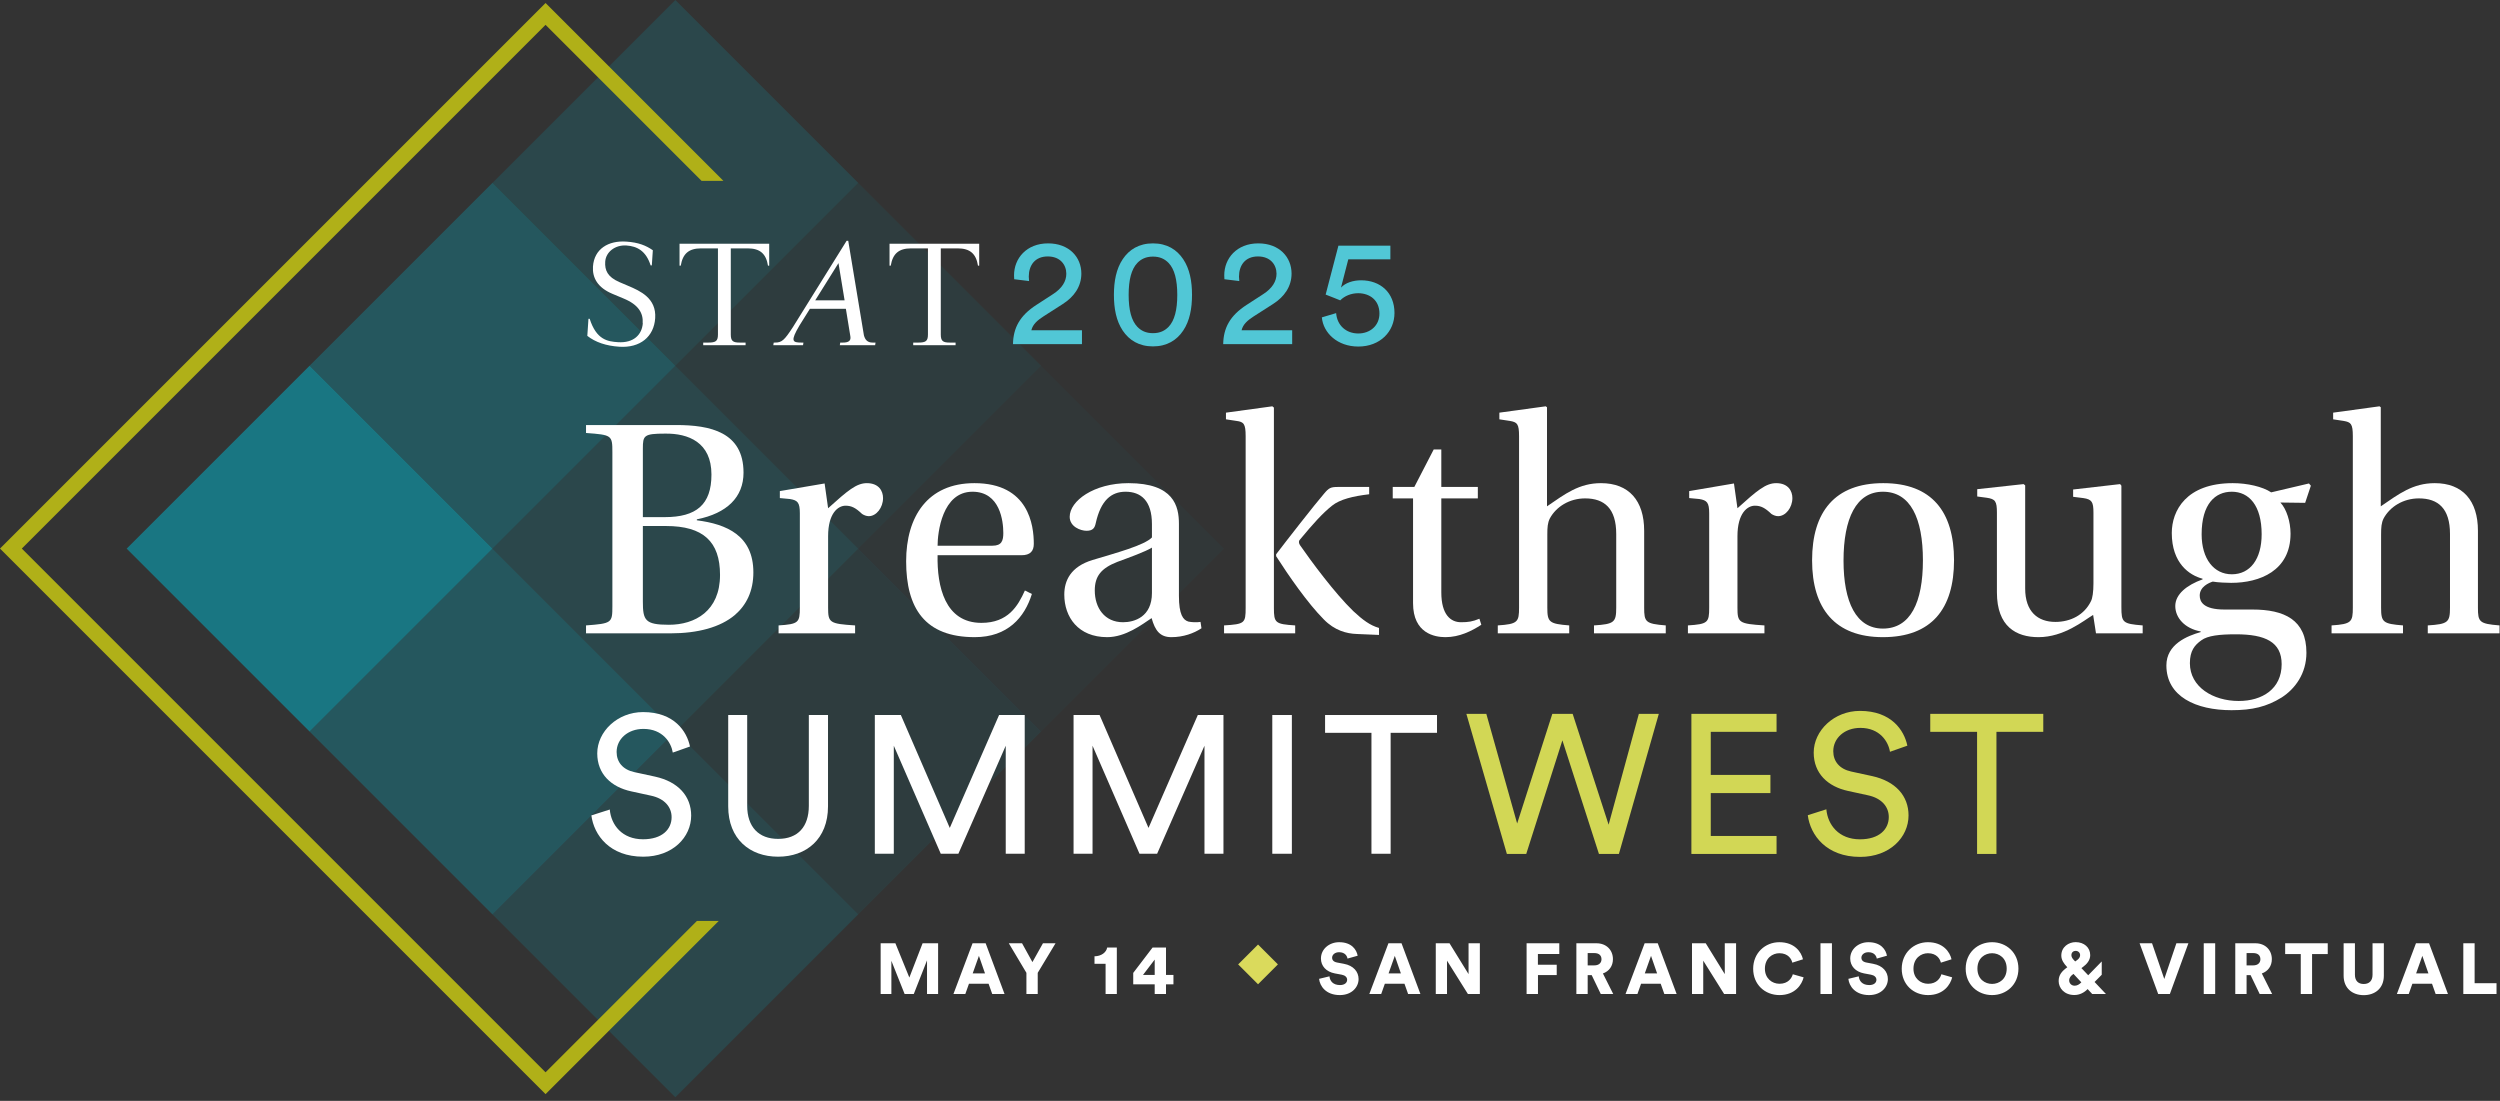 <?xml version="1.0" encoding="UTF-8"?> <svg xmlns="http://www.w3.org/2000/svg" width="679" height="299" viewBox="0 0 679 299" fill="none"><rect x="0" y="0" width="679" height="299" fill="#333333" stroke="none"/><rect opacity="0.6" x="34.406" y="149.011" width="70.245" height="70.245" transform="rotate(-45 34.406 149.011)" fill="#09A3B8"></rect><rect opacity="0.32" x="84.078" y="198.683" width="70.245" height="70.245" transform="rotate(-45 84.078 198.683)" fill="#09A3B8"></rect><rect opacity="0.18" x="133.75" y="248.351" width="70.245" height="70.245" transform="rotate(-45 133.75 248.351)" fill="#09A3B8"></rect><rect opacity="0.32" x="84.078" y="99.342" width="70.245" height="70.245" transform="rotate(-45 84.078 99.342)" fill="#09A3B8"></rect><rect opacity="0.18" x="133.75" y="149.011" width="70.245" height="70.245" transform="rotate(-45 133.75 149.011)" fill="#09A3B8"></rect><rect opacity="0.09" x="183.414" y="198.683" width="70.245" height="70.245" transform="rotate(-45 183.414 198.683)" fill="#09A3B8"></rect><rect opacity="0.18" x="133.75" y="49.671" width="70.245" height="70.245" transform="rotate(-45 133.75 49.671)" fill="#09A3B8"></rect><rect opacity="0.09" x="183.414" y="99.341" width="70.245" height="70.245" transform="rotate(-45 183.414 99.341)" fill="#09A3B8"></rect><rect opacity="0.04" x="233.094" y="149.011" width="70.245" height="70.245" transform="rotate(-45 233.094 149.011)" fill="#09A3B8"></rect><path fill-rule="evenodd" clip-rule="evenodd" d="M5.927 148.992L148.172 291.237L189.288 250.121H195.215L148.172 297.164L0 148.992L148.172 0.819L196.468 49.115H190.541L148.172 6.747L5.927 148.992Z" fill="#B0B018"></path><path d="M639.028 165.031V118.459C639.028 115.096 638.511 114.665 636.527 114.32L633.681 113.889V112.077L646.273 110.353L646.618 110.611V137.519C651.534 134.156 655.328 131.224 661.279 131.224C668.869 131.224 673.008 135.967 673.008 144.16V165.031C673.008 168.912 673.353 169.43 678.873 169.861V172.017H659.382V169.861C664.902 169.516 665.419 168.998 665.419 165.031V145.023C665.419 138.123 662.228 135.363 656.967 135.363C652.741 135.363 649.119 137.606 647.394 140.797C646.79 142.004 646.704 143.212 646.704 145.195V165.031C646.704 168.998 647.222 169.43 652.655 169.861V172.017H633.25V169.861C638.683 169.516 639.028 168.912 639.028 165.031Z" fill="white"></path><path d="M616.851 133.725L627.114 131.31L627.632 131.914L626.079 136.571L619.352 136.485C620.991 138.209 622.112 141.659 622.112 144.936C622.112 155.027 613.746 158.304 605.984 158.304C605.036 158.304 602.362 158.218 600.982 157.959C599.947 158.304 597.446 159.339 597.446 161.754C597.446 163.393 598.395 165.549 604.173 165.549H611.763C620.387 165.549 626.424 168.309 626.424 177.278C626.424 182.97 623.319 187.11 619.697 189.438C615.644 191.939 611.763 192.888 606.071 192.888C596.411 192.888 588.391 189.18 588.391 180.728C588.391 174.949 594.083 172.707 597.705 171.672V171.5C593.393 170.723 590.805 167.791 590.805 164.6C590.805 161.409 593.91 158.908 598.222 157.356V157.183C594.6 156.234 589.857 152.957 589.857 144.764C589.857 138.727 593.738 131.224 606.416 131.224C610.383 131.224 614.523 132.172 616.851 133.725ZM606.157 133.552C601.672 133.552 597.964 136.829 597.964 145.109C597.964 151.836 601.327 155.976 606.157 155.976C611.159 155.976 614.264 151.836 614.264 145.109C614.264 137.261 610.814 133.552 606.157 133.552ZM608.054 190.387C614.436 190.387 619.697 187.11 619.697 180.383C619.697 174.346 615.213 172.276 607.278 172.276C602.88 172.276 599.602 172.621 597.877 173.914C596.066 175.208 594.773 176.76 594.773 180.124C594.773 186.592 601.068 190.387 608.054 190.387Z" fill="white"></path><path d="M581.949 172.017H569.271L568.495 167.015C565.907 168.567 560.56 173.052 553.661 173.052C547.624 173.052 542.363 170.206 542.363 160.891V139.244C542.363 136.139 541.932 135.536 539.603 135.191L537.016 134.846V132.862L549.607 131.482L550.038 131.827V159.856C550.038 166.152 553.488 168.912 558.232 168.912C562.371 168.912 566.08 167.015 567.891 163.306C568.322 162.53 568.581 160.719 568.581 158.477V139.244C568.581 136.312 568.15 135.622 565.821 135.277L563.061 134.932V132.948L575.825 131.482L576.17 131.913V164.859C576.17 169.085 576.515 169.43 581.949 169.861V172.017Z" fill="white"></path><path d="M511.483 131.224C524.678 131.224 530.715 138.986 530.715 152.181C530.715 165.29 524.678 173.052 511.396 173.052C498.374 173.052 492.164 165.29 492.164 152.181C492.164 138.986 498.374 131.224 511.483 131.224ZM500.702 152.267C500.702 163.565 504.152 170.723 511.396 170.723C518.9 170.723 522.263 163.565 522.263 152.181C522.263 140.797 518.9 133.552 511.396 133.552C504.152 133.552 500.702 140.797 500.702 152.267Z" fill="white"></path><path d="M471.892 145.626V165.031C471.892 169.085 472.237 169.43 479.222 169.861V172.017H458.438V169.861C463.871 169.516 464.216 169.085 464.216 165.031V139.417C464.216 136.485 463.612 135.881 461.542 135.536L458.782 135.277V133.38L470.943 131.31L471.892 138.037C477.152 133.293 479.567 131.224 482.413 131.224C485.691 131.224 486.812 133.38 486.812 135.277C486.812 137.864 485.001 140.193 482.931 140.193C482.327 140.193 481.637 139.934 481.12 139.589C479.395 137.951 478.274 137.347 476.635 137.347C474.565 137.347 471.892 139.417 471.892 145.626Z" fill="white"></path><path d="M412.575 165.031V118.459C412.575 115.096 412.058 114.665 410.074 114.32L407.228 113.889V112.077L419.82 110.353L420.165 110.611V137.519C425.081 134.156 428.875 131.224 434.826 131.224C442.416 131.224 446.555 135.967 446.555 144.16V165.031C446.555 168.912 446.9 169.43 452.42 169.861V172.017H432.929V169.861C438.448 169.516 438.966 168.998 438.966 165.031V145.023C438.966 138.123 435.775 135.363 430.514 135.363C426.288 135.363 422.666 137.606 420.941 140.797C420.337 142.004 420.251 143.212 420.251 145.195V165.031C420.251 168.998 420.768 169.43 426.202 169.861V172.017H406.797V169.861C412.23 169.516 412.575 168.912 412.575 165.031Z" fill="white"></path><path d="M401.379 135.363H391.461V160.891C391.461 167.015 394.048 168.998 396.808 168.998C398.792 168.998 399.913 168.826 401.81 168.05L402.328 169.688C399.654 171.413 396.377 173.052 392.582 173.052C389.65 173.052 383.785 172.017 383.785 163.824V135.363H378.266V132.258H384.13L389.391 122.082H391.461V132.258H401.379V135.363Z" fill="white"></path><path d="M338.318 165.118V118.459C338.318 115.096 337.8 114.578 335.817 114.32L332.971 113.889V112.077L345.562 110.353L345.993 110.698V165.118C345.993 169.171 346.338 169.516 351.772 169.861V172.017H332.453V169.861C338.059 169.516 338.318 169.257 338.318 165.118ZM346.597 150.542C349.012 147.351 357.291 136.743 359.62 134.07C360.914 132.517 361.431 132.259 363.328 132.259H371.867V134.242C367.468 134.76 363.932 135.622 361.776 137.347C359.189 139.417 356.774 142.09 352.979 146.661C352.72 146.92 352.72 147.524 353.065 148.041C356.17 152.526 362.552 161.15 367.554 165.98C370.142 168.395 372.125 169.861 374.54 170.551V172.448L368.503 172.19C365.743 172.103 362.466 171.241 359.534 168.222C355.222 163.91 349.961 156.321 346.597 151.06V150.542Z" fill="white"></path><path d="M320.197 142.263V161.84C320.197 166.929 321.318 168.395 322.784 168.826C323.646 168.999 324.94 169.085 326.061 168.912L326.32 170.637C324.25 172.017 321.404 173.052 318.127 173.052C315.108 173.052 313.728 171.327 312.78 167.877C310.192 169.602 305.708 173.052 300.705 173.052C292.857 173.052 289.062 167.619 289.062 161.495C289.062 157.701 290.787 153.906 296.738 152.095C303.034 150.197 310.796 148.127 312.866 145.971V142.349C312.866 135.967 309.847 133.552 305.708 133.552C301.827 133.552 298.981 135.881 297.601 142.09C297.342 143.384 296.824 144.16 295.1 144.16C293.461 144.16 290.529 143.039 290.529 140.366C290.529 136.053 297.083 131.224 306.484 131.224C318.817 131.224 320.197 137.519 320.197 142.263ZM312.866 161.064V148.731C311.055 149.852 306.743 151.405 303.465 152.612C299.067 154.337 297.342 156.493 297.342 160.374C297.342 165.118 300.015 168.999 305.018 168.999C308.122 168.999 312.866 167.532 312.866 161.064Z" fill="white"></path><path d="M277.416 150.801H254.648C254.475 159.253 256.631 169.171 266.549 169.171C273.794 169.171 276.467 164.6 278.365 160.374L280.262 161.323C278.278 167.705 273.707 173.052 264.738 173.052C251.198 173.052 246.109 165.204 246.109 152.44C246.109 140.366 251.888 131.224 264.652 131.224C279.486 131.224 280.779 142.78 280.779 147.696C280.779 149.68 279.831 150.801 277.416 150.801ZM254.648 148.214H269.568C272.069 148.214 272.5 146.834 272.5 144.764C272.5 141.573 271.638 133.552 264.134 133.552C255.855 133.552 254.648 144.764 254.648 148.214Z" fill="white"></path><path d="M224.915 145.626V165.031C224.915 169.085 225.26 169.43 232.246 169.861V172.017H211.461V169.861C216.894 169.516 217.239 169.085 217.239 165.031V139.417C217.239 136.485 216.636 135.881 214.566 135.536L211.806 135.277V133.38L223.966 131.31L224.915 138.037C230.176 133.293 232.591 131.224 235.437 131.224C238.714 131.224 239.835 133.38 239.835 135.277C239.835 137.864 238.024 140.193 235.954 140.193C235.351 140.193 234.661 139.934 234.143 139.589C232.418 137.951 231.297 137.347 229.658 137.347C227.589 137.347 224.915 139.417 224.915 145.626Z" fill="white"></path><path d="M159.164 115.441H183.657C192.885 115.441 201.941 117.338 201.941 128.377C201.941 135.018 197.456 139.417 189.263 141.055V141.314C197.37 142.349 204.615 145.454 204.615 155.458C204.615 160.546 202.717 164.341 199.612 167.015C195.645 170.378 189.522 172.017 182.105 172.017H159.164V169.861C166.15 169.343 166.322 169.171 166.322 164.686V122.771C166.322 118.2 166.15 118.114 159.164 117.597V115.441ZM174.602 121.823V140.451H180.553C189.091 140.451 193.23 137.088 193.23 128.895C193.23 120.098 186.935 117.683 180.639 117.769C174.86 117.769 174.602 118.287 174.602 121.823ZM174.602 142.866V163.392C174.602 168.481 175.205 169.688 181.674 169.688C188.746 169.688 195.559 165.98 195.559 156.148C195.559 147.092 190.988 142.866 180.898 142.866H174.602Z" fill="white"></path><path d="M390.292 199.034H377.696V231.88H372.487V199.034H359.891V194.197H390.292V199.034Z" fill="white"></path><path d="M350.87 231.88H345.555V194.197H350.87V231.88Z" fill="white"></path><path d="M332.291 231.88H327.135V202.542L314.273 231.88H309.489L296.734 202.542V231.88H291.578V194.197H298.647L311.934 224.864L325.328 194.197H332.291V231.88Z" fill="white"></path><path d="M278.314 231.88H273.158V202.542L260.296 231.88H255.513L242.757 202.542V231.88H237.602V194.197H244.67L257.958 224.864L271.351 194.197H278.314V231.88Z" fill="white"></path><path d="M211.334 232.677C203.681 232.677 197.781 227.894 197.781 219.018V194.197H202.937V218.859C202.937 224.599 206.073 227.841 211.334 227.841C216.649 227.841 219.679 224.599 219.679 218.859V194.197H224.887V219.018C224.887 227.894 218.988 232.677 211.334 232.677Z" fill="white"></path><path d="M187.404 202.754L182.727 204.402C182.302 201.691 180.017 197.971 174.755 197.971C170.503 197.971 167.473 200.735 167.473 204.242C167.473 206.953 169.121 209.026 172.31 209.717L177.944 210.939C184.215 212.321 187.723 216.254 187.723 221.516C187.723 227.362 182.727 232.677 174.702 232.677C165.613 232.677 161.308 226.831 160.617 221.463L165.613 219.868C165.985 224.067 168.962 227.947 174.649 227.947C179.857 227.947 182.408 225.236 182.408 221.941C182.408 219.23 180.548 216.892 176.775 216.095L171.406 214.925C166.038 213.756 162.212 210.248 162.212 204.614C162.212 198.715 167.686 193.4 174.649 193.4C183.152 193.4 186.554 198.662 187.404 202.754Z" fill="white"></path><path d="M554.953 198.767H542.235V231.931H536.976V198.767H524.258V193.884H554.953V198.767Z" fill="#D2D755"></path><path d="M518.038 202.523L513.316 204.187C512.886 201.45 510.579 197.694 505.266 197.694C500.973 197.694 497.915 200.484 497.915 204.026C497.915 206.763 499.578 208.856 502.798 209.553L508.486 210.787C514.818 212.183 518.36 216.154 518.36 221.466C518.36 227.369 513.316 232.735 505.213 232.735C496.036 232.735 491.69 226.832 490.992 221.413L496.036 219.803C496.412 224.042 499.417 227.959 505.159 227.959C510.418 227.959 512.994 225.223 512.994 221.896C512.994 219.159 511.116 216.798 507.306 215.993L501.886 214.812C496.466 213.632 492.602 210.09 492.602 204.402C492.602 198.445 498.129 193.079 505.159 193.079C513.745 193.079 517.179 198.391 518.038 202.523Z" fill="#D2D755"></path><path d="M482.511 231.931H459.383V193.884H482.511V198.767H464.642V210.466H480.848V215.403H464.642V227.047H482.511V231.931Z" fill="#D2D755"></path><path d="M436.902 223.989L445.113 193.884H450.533L439.693 231.931H434.273L424.346 201.075L414.525 231.931H409.266L398.266 193.884H403.686L412.057 223.667L421.609 193.884H427.136L436.902 223.989Z" fill="#D2D755"></path><path d="M174.551 87.784C174.734 85.091 173.473 82.779 169.399 81.087L166.312 79.795C162.311 78.103 160.849 75.446 161.05 72.388C161.379 67.602 165.234 65.291 170.075 65.619C173.436 65.837 175.464 66.692 177.309 67.966L177.035 72.079H176.707C175.446 68.112 173.016 66.874 170.13 66.674C167.042 66.474 164.54 68.458 164.375 71.078C164.229 73.371 164.978 75.209 168.212 76.61L170.641 77.648C173.857 79.012 178.314 80.978 177.949 86.419C177.62 91.423 173.893 94.553 168.193 94.171C164.631 93.935 161.708 92.952 159.516 91.223L159.826 86.583H160.155C162 92.333 165.069 92.752 167.828 92.934C172.121 93.225 174.368 90.877 174.587 87.784H174.551ZM198.483 90.859C198.483 92.643 199.086 93.043 200.913 93.043H202.502V93.753H190.993V93.043H192.4C194.391 93.043 194.994 92.643 194.994 90.877V67.457H190.445C187.047 67.457 185.439 68.913 184.891 72.152H184.562V66.201H208.915V72.152H208.586C208.074 68.949 206.467 67.457 203.032 67.457H198.483V90.859ZM255.518 90.859C255.518 92.643 256.121 93.043 257.948 93.043H259.537V93.753H248.028V93.043H249.435C251.426 93.043 252.029 92.643 252.029 90.877V67.457H247.48C244.082 67.457 242.474 68.913 241.926 72.152H241.597V66.201H265.95V72.152H265.621C265.109 68.949 263.502 67.457 260.067 67.457H255.518V90.859ZM229.942 65.4H230.38L234.637 91.059C234.966 92.333 235.642 93.043 236.994 93.043H237.798L237.688 93.753H228.097L228.206 93.043H228.955C230.307 93.043 231.184 92.643 230.965 91.387L229.741 83.871H219.967L217.117 88.439C214.633 92.661 215.199 93.043 217.647 93.043H218.213L218.104 93.753H210.029L210.139 93.043H210.467C212.349 93.043 213.007 92.442 215.345 88.858L229.942 65.4ZM221.41 81.578H229.394L227.731 71.46L221.41 81.578Z" fill="white"></path><path d="M359.016 86.198L362.895 85.043C363.142 88.344 365.577 90.573 368.92 90.573C372.098 90.573 374.656 88.468 374.656 85.166C374.656 81.493 371.974 79.636 368.879 79.636C366.98 79.636 365.165 80.379 364.009 81.576C362.606 81.04 361.409 80.503 360.047 80.008L363.514 66.719H377.628V70.434H366.196L364.215 78.109C365.412 76.789 367.558 76.129 369.663 76.129C374.904 76.129 378.742 79.471 378.742 85.001C378.742 90.036 374.863 94.122 368.92 94.122C363.225 94.122 359.387 90.407 359.016 86.198Z" fill="#51C7D6"></path><path d="M336.593 76.335L332.549 75.84C332.508 75.469 332.508 75.097 332.508 74.767C332.508 70.186 335.892 66.101 341.752 66.101C347.488 66.101 350.789 69.856 350.789 74.313C350.789 77.821 348.809 80.627 345.755 82.567L340.472 85.951C338.945 86.941 337.584 88.055 337.212 89.706H350.955V93.462H332.219C332.301 89.087 334.035 85.745 338.574 82.814L343.031 79.926C345.548 78.316 346.704 76.418 346.704 74.355C346.704 71.92 345.053 69.65 341.669 69.65C338.161 69.65 336.511 72.085 336.511 75.139C336.511 75.51 336.552 75.923 336.593 76.335Z" fill="#51C7D6"></path><path d="M306.542 80.091C306.542 84.176 307.285 87.065 308.894 88.757C309.926 89.83 311.247 90.49 313.145 90.49C315.043 90.49 316.364 89.83 317.396 88.757C319.005 87.065 319.748 84.176 319.748 80.091C319.748 76.005 319.005 73.116 317.396 71.424C316.364 70.352 315.043 69.691 313.145 69.691C311.247 69.691 309.926 70.352 308.894 71.424C307.285 73.116 306.542 76.005 306.542 80.091ZM302.539 80.091C302.539 76.418 303.158 73.034 304.933 70.393C306.666 67.793 309.348 66.101 313.145 66.101C316.942 66.101 319.624 67.793 321.357 70.393C323.132 73.034 323.751 76.418 323.751 80.091C323.751 83.764 323.132 87.148 321.357 89.789C319.624 92.389 316.942 94.081 313.145 94.081C309.348 94.081 306.666 92.389 304.933 89.789C303.158 87.148 302.539 83.764 302.539 80.091Z" fill="#51C7D6"></path><path d="M279.499 76.335L275.455 75.84C275.414 75.469 275.414 75.097 275.414 74.767C275.414 70.186 278.798 66.101 284.658 66.101C290.394 66.101 293.696 69.856 293.696 74.313C293.696 77.821 291.715 80.627 288.661 82.567L283.379 85.951C281.852 86.941 280.49 88.055 280.118 89.706H293.861V93.462H275.125C275.208 89.087 276.941 85.745 281.48 82.814L285.937 79.926C288.455 78.316 289.61 76.418 289.61 74.355C289.61 71.92 287.959 69.65 284.575 69.65C281.068 69.65 279.417 72.085 279.417 75.139C279.417 75.51 279.458 75.923 279.499 76.335Z" fill="#51C7D6"></path><path d="M254.791 269.973H251.779V260.838L248.183 269.973H245.695L242.099 260.954V269.973H239.184V256.193H243.188L246.978 265.502L250.574 256.193H254.791V269.973ZM269.49 269.973L268.498 267.174H263.173L262.182 269.973H258.955L264.145 256.193H267.702L272.833 269.973H269.49ZM265.875 259.613L264.184 264.375H267.527L265.875 259.613ZM278.774 264.22L273.993 256.193H277.589L280.407 261.304L283.264 256.193H286.685L281.845 264.22V269.973H278.774V264.22ZM303.33 269.973H300.278V261.771H297.266V259.73C299.151 259.71 300.492 258.641 300.706 257.359H303.33V269.973ZM307.785 267.349V264.239L313.032 257.359H316.686V264.783H318.708V267.349H316.686V269.973H313.615V267.349H307.785ZM313.615 264.783V260.624L310.447 264.783H313.615ZM368.74 259.574L365.98 260.352C365.883 259.71 365.358 258.622 363.686 258.622C362.54 258.622 361.801 259.341 361.801 260.099C361.801 260.76 362.209 261.246 363.162 261.421L365.008 261.771C367.632 262.257 368.992 263.947 368.992 265.911C368.992 268.068 367.185 270.264 363.9 270.264C360.091 270.264 358.458 267.796 358.264 265.852L361.082 265.172C361.199 266.435 362.054 267.543 363.939 267.543C365.144 267.543 365.883 266.96 365.883 266.105C365.883 265.405 365.319 264.9 364.406 264.725L362.52 264.375C360.188 263.928 358.769 262.373 358.769 260.332C358.769 257.728 361.063 255.901 363.706 255.901C367.146 255.901 368.448 257.961 368.74 259.574ZM382.443 269.973L381.452 267.174H376.126L375.135 269.973H371.909L377.098 256.193H380.655L385.786 269.973H382.443ZM378.828 259.613L377.137 264.375H380.48L378.828 259.613ZM401.929 269.973H398.684L393.008 260.915V269.973H389.957V256.193H393.689L398.859 264.569V256.193H401.929V269.973ZM417.713 269.973H414.623V256.193H423.505V259.108H417.694V262.023H422.806V264.822H417.713V269.973ZM434.77 269.973L432.302 264.842H431.213V269.973H428.142V256.193H433.604C436.325 256.193 438.074 258.058 438.074 260.507C438.074 262.373 437.044 263.792 435.353 264.395L438.152 269.973H434.77ZM431.213 262.198H433.021C434.284 262.198 434.964 261.499 434.964 260.527C434.964 259.497 434.284 258.855 433.021 258.855H431.213V262.198ZM452.033 269.973L451.041 267.174H445.716L444.725 269.973H441.498L446.688 256.193H450.244L455.376 269.973H452.033ZM448.417 259.613L446.727 264.375H450.069L448.417 259.613ZM471.519 269.973H468.273L462.598 260.915V269.973H459.546V256.193H463.278L468.448 264.569V256.193H471.519V269.973ZM483.312 270.264C479.347 270.264 476.16 267.407 476.16 263.112C476.16 258.816 479.425 255.901 483.273 255.901C487.413 255.901 489.24 258.564 489.687 260.546L486.791 261.46C486.578 260.507 485.703 258.894 483.273 258.894C481.427 258.894 479.347 260.216 479.347 263.112C479.347 265.697 481.252 267.193 483.312 267.193C485.703 267.193 486.655 265.6 486.927 264.608L489.862 265.444C489.415 267.349 487.588 270.264 483.312 270.264ZM497.553 269.973H494.443V256.193H497.553V269.973ZM512.493 259.574L509.733 260.352C509.636 259.71 509.111 258.622 507.44 258.622C506.293 258.622 505.554 259.341 505.554 260.099C505.554 260.76 505.963 261.246 506.915 261.421L508.761 261.771C511.385 262.257 512.746 263.947 512.746 265.911C512.746 268.068 510.938 270.264 507.654 270.264C503.844 270.264 502.212 267.796 502.017 265.852L504.835 265.172C504.952 266.435 505.807 267.543 507.692 267.543C508.897 267.543 509.636 266.96 509.636 266.105C509.636 265.405 509.072 264.9 508.159 264.725L506.274 264.375C503.941 263.928 502.522 262.373 502.522 260.332C502.522 257.728 504.816 255.901 507.459 255.901C510.899 255.901 512.202 257.961 512.493 259.574ZM523.661 270.264C519.697 270.264 516.509 267.407 516.509 263.112C516.509 258.816 519.774 255.901 523.623 255.901C527.762 255.901 529.589 258.564 530.036 260.546L527.141 261.46C526.927 260.507 526.052 258.894 523.623 258.894C521.776 258.894 519.697 260.216 519.697 263.112C519.697 265.697 521.601 267.193 523.661 267.193C526.052 267.193 527.004 265.6 527.277 264.608L530.211 265.444C529.764 267.349 527.937 270.264 523.661 270.264ZM537.069 263.073C537.069 265.949 539.129 267.232 541.053 267.232C542.958 267.232 545.018 265.949 545.018 263.073C545.018 260.196 542.958 258.894 541.053 258.894C539.129 258.894 537.069 260.196 537.069 263.073ZM533.881 263.092C533.881 258.719 537.166 255.901 541.053 255.901C544.921 255.901 548.206 258.719 548.206 263.092C548.206 267.446 544.921 270.264 541.053 270.264C537.166 270.264 533.881 267.446 533.881 263.092ZM568.246 269.973L567.002 268.632C566.05 269.603 564.845 270.245 563.387 270.245C560.666 270.245 559.131 268.359 559.131 266.455C559.131 264.764 560.005 263.773 561.482 262.704L561.288 262.49C560.627 261.771 559.85 260.779 559.85 259.536C559.85 257.184 561.832 255.882 563.756 255.882C566.03 255.882 567.702 257.339 567.702 259.419C567.702 260.799 566.769 261.868 565.758 262.606L565.311 262.937L567.158 264.88L570.831 261.129V264.744L568.887 266.707L571.978 269.973H568.246ZM563.465 267.718C564.145 267.718 564.728 267.388 565.292 266.805L563.154 264.511L563.057 264.589C562.415 265.055 561.988 265.541 561.988 266.299C561.988 267.018 562.571 267.718 563.465 267.718ZM562.59 259.438C562.59 259.983 562.959 260.43 563.29 260.779L563.62 261.129L564.164 260.741C564.728 260.332 564.961 259.866 564.961 259.419C564.961 258.758 564.437 258.253 563.756 258.253C563.173 258.253 562.59 258.622 562.59 259.438ZM587.819 265.891L591.104 256.193H594.369L589.335 269.973H586.167L581.114 256.193H584.496L587.819 265.891ZM601.645 269.973H598.536V256.193H601.645V269.973ZM613.729 269.973L611.26 264.842H610.172V269.973H607.101V256.193H612.563C615.284 256.193 617.033 258.058 617.033 260.507C617.033 262.373 616.003 263.792 614.312 264.395L617.111 269.973H613.729ZM610.172 262.198H611.98C613.243 262.198 613.923 261.499 613.923 260.527C613.923 259.497 613.243 258.855 611.98 258.855H610.172V262.198ZM632.215 259.127H627.959V269.973H624.888V259.127H620.651V256.193H632.215V259.127ZM641.99 270.284C638.958 270.284 636.529 268.457 636.529 264.997V256.193H639.599V264.744C639.599 266.416 640.532 267.252 641.99 267.252C643.448 267.252 644.381 266.416 644.381 264.744V256.193H647.452V264.997C647.452 268.457 645.022 270.284 641.99 270.284ZM661.522 269.973L660.531 267.174H655.206L654.214 269.973H650.988L656.177 256.193H659.734L664.865 269.973H661.522ZM657.907 259.613L656.216 264.375H659.559L657.907 259.613ZM678.055 269.973H669.036V256.193H672.107V267.038H678.055V269.973Z" fill="white"></path><rect x="341.68" y="256.532" width="7.635" height="7.635" transform="rotate(45 341.68 256.532)" fill="#DADA5C"></rect></svg> 